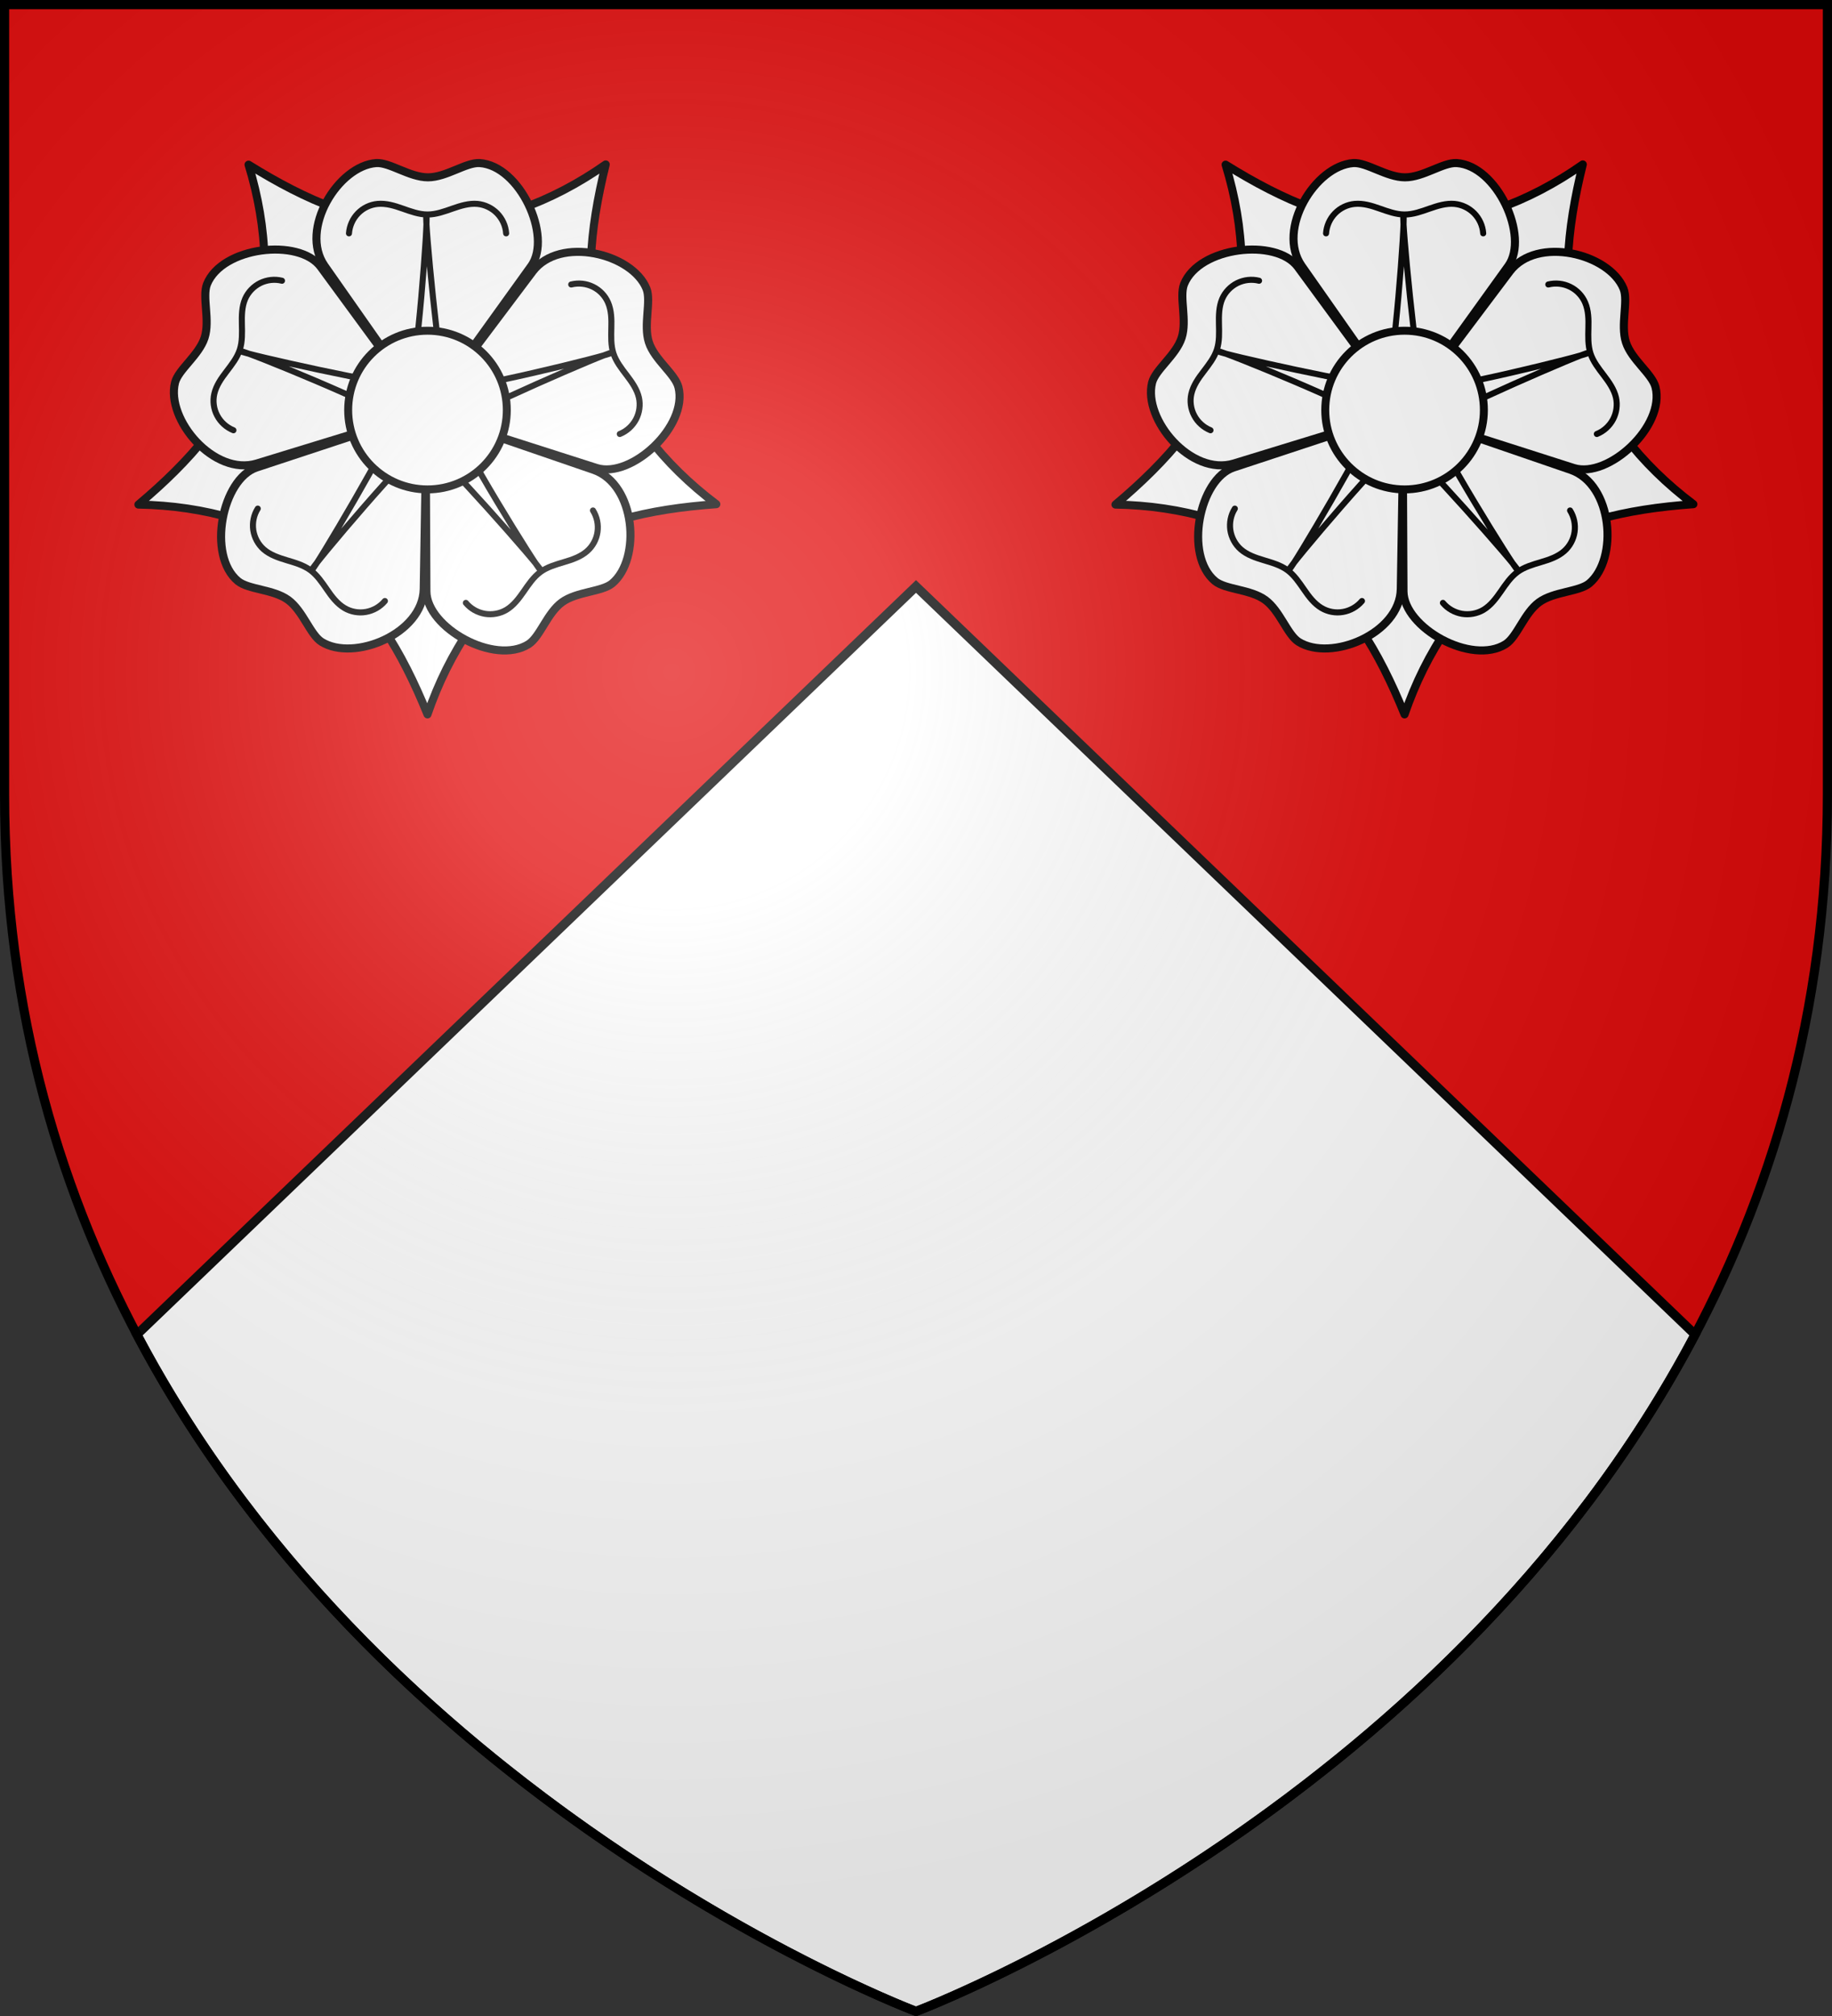 <svg xmlns="http://www.w3.org/2000/svg" xmlns:xlink="http://www.w3.org/1999/xlink" width="600" height="660" version="1.0"><rect width="100%" height="100%" fill="#333333" stroke="none"/><defs><g id="b"><path id="a" d="M0 0v1h.5z" transform="rotate(18 3.157 -.5)"/><use xlink:href="#a" width="810" height="540" transform="scale(-1 1)"/></g><g id="d"><use xlink:href="#b" width="810" height="540" transform="rotate(72)"/><use xlink:href="#b" width="810" height="540" transform="rotate(144)"/></g><radialGradient id="j" cx="-80" cy="-80" r="405" gradientUnits="userSpaceOnUse"><stop offset="0" style="stop-color:#fff;stop-opacity:.31"/><stop offset=".19" style="stop-color:#fff;stop-opacity:.25"/><stop offset=".6" style="stop-color:#6b6b6b;stop-opacity:.125"/><stop offset="1" style="stop-color:#000;stop-opacity:.125"/></radialGradient><path id="f" d="M-298.5-298.5h597V-40C298.5 246.31 0 358.5 0 358.5S-298.5 246.31-298.5-40z"/></defs><g transform="translate(300 300)"><use xlink:href="#f" width="600" height="660" style="fill:#e20909"/><path d="m0-108-255.156 244.906C-172.394 293.681 0 358.5 0 358.5s172.394-64.82 255.156-221.594z" style="fill:#fff;stroke:#000;stroke-opacity:1;stroke-width:3"/></g><g transform="translate(300 300)"><g id="i" transform="matrix(6.6 0 0 6.6 -3294.99 -3669.963)"><g transform="translate(-50)"><path id="g" d="M430.324 538.473c-2.457 1.753-4.253 4.447-5.324 7.564-1.266-3.117-2.834-5.779-5.324-7.564" style="fill:#fff;stroke:#000;stroke-width:.4;stroke-linejoin:round;stroke-miterlimit:4;stroke-dasharray:none" transform="translate(100)"/><use xlink:href="#g" width="29.138" height="27.773" transform="rotate(-72 524.99 530.96)"/><use xlink:href="#g" width="29.138" height="27.773" transform="rotate(-144 524.99 530.96)"/><use xlink:href="#g" width="29.138" height="27.773" transform="rotate(144 524.99 530.96)"/><use xlink:href="#g" width="29.138" height="27.773" transform="rotate(72 524.99 530.96)"/></g><g id="h"><path d="m474.925 530.96-5.032-7.174c-1.266-1.818.682-4.967 2.565-5.097.666-.042 1.656.708 2.565.708s1.883-.747 2.564-.708c2.003.13 3.604 3.636 2.565 5.097l-5.162 7.175" style="fill:#fff;stroke:#000;stroke-width:.4;stroke-linecap:round;stroke-miterlimit:4;stroke-dasharray:none"/><path d="M471.104 522.176c.026-.37.185-.727.445-.993.257-.267.61-.435.974-.468.422-.039.844.09 1.247.234.402.14.811.292 1.233.292s.838-.153 1.234-.292c.402-.14.824-.273 1.246-.234.367.036.715.205.974.468.257.266.42.616.445.993" style="fill:none;stroke:#000;stroke-width:.3;stroke-linecap:round;stroke-miterlimit:4;stroke-dasharray:none"/><path d="M474.1 529.545c.358-.292.942-8.213.845-8.213-.098 0 .65 7.889.941 8.213" style="fill:none;stroke:#000;stroke-width:.3;stroke-linecap:round;stroke-miterlimit:4;stroke-dasharray:none"/></g><use xlink:href="#h" width="29.138" height="27.773" transform="rotate(-72 474.958 531.005)"/><use xlink:href="#h" width="29.138" height="27.773" transform="rotate(-144 474.958 531.005)"/><use xlink:href="#h" width="29.138" height="27.773" transform="rotate(144 474.925 531.016)"/><use xlink:href="#h" width="29.138" height="27.773" transform="rotate(72 474.873 531.033)"/><circle r="123" style="fill:#fff;stroke:#000;stroke-width:12.321;stroke-miterlimit:4;stroke-dasharray:none" transform="matrix(.032 0 0 .032 475 530.941)"/></g><use xlink:href="#i" width="600" height="660" transform="translate(320)"/></g><use xlink:href="#f" width="600" height="660" style="fill:url(#j)" transform="translate(300 300)"/><use xlink:href="#f" width="600" height="660" style="fill:none;stroke:#000;stroke-width:3" transform="translate(300 300)"/></svg>
